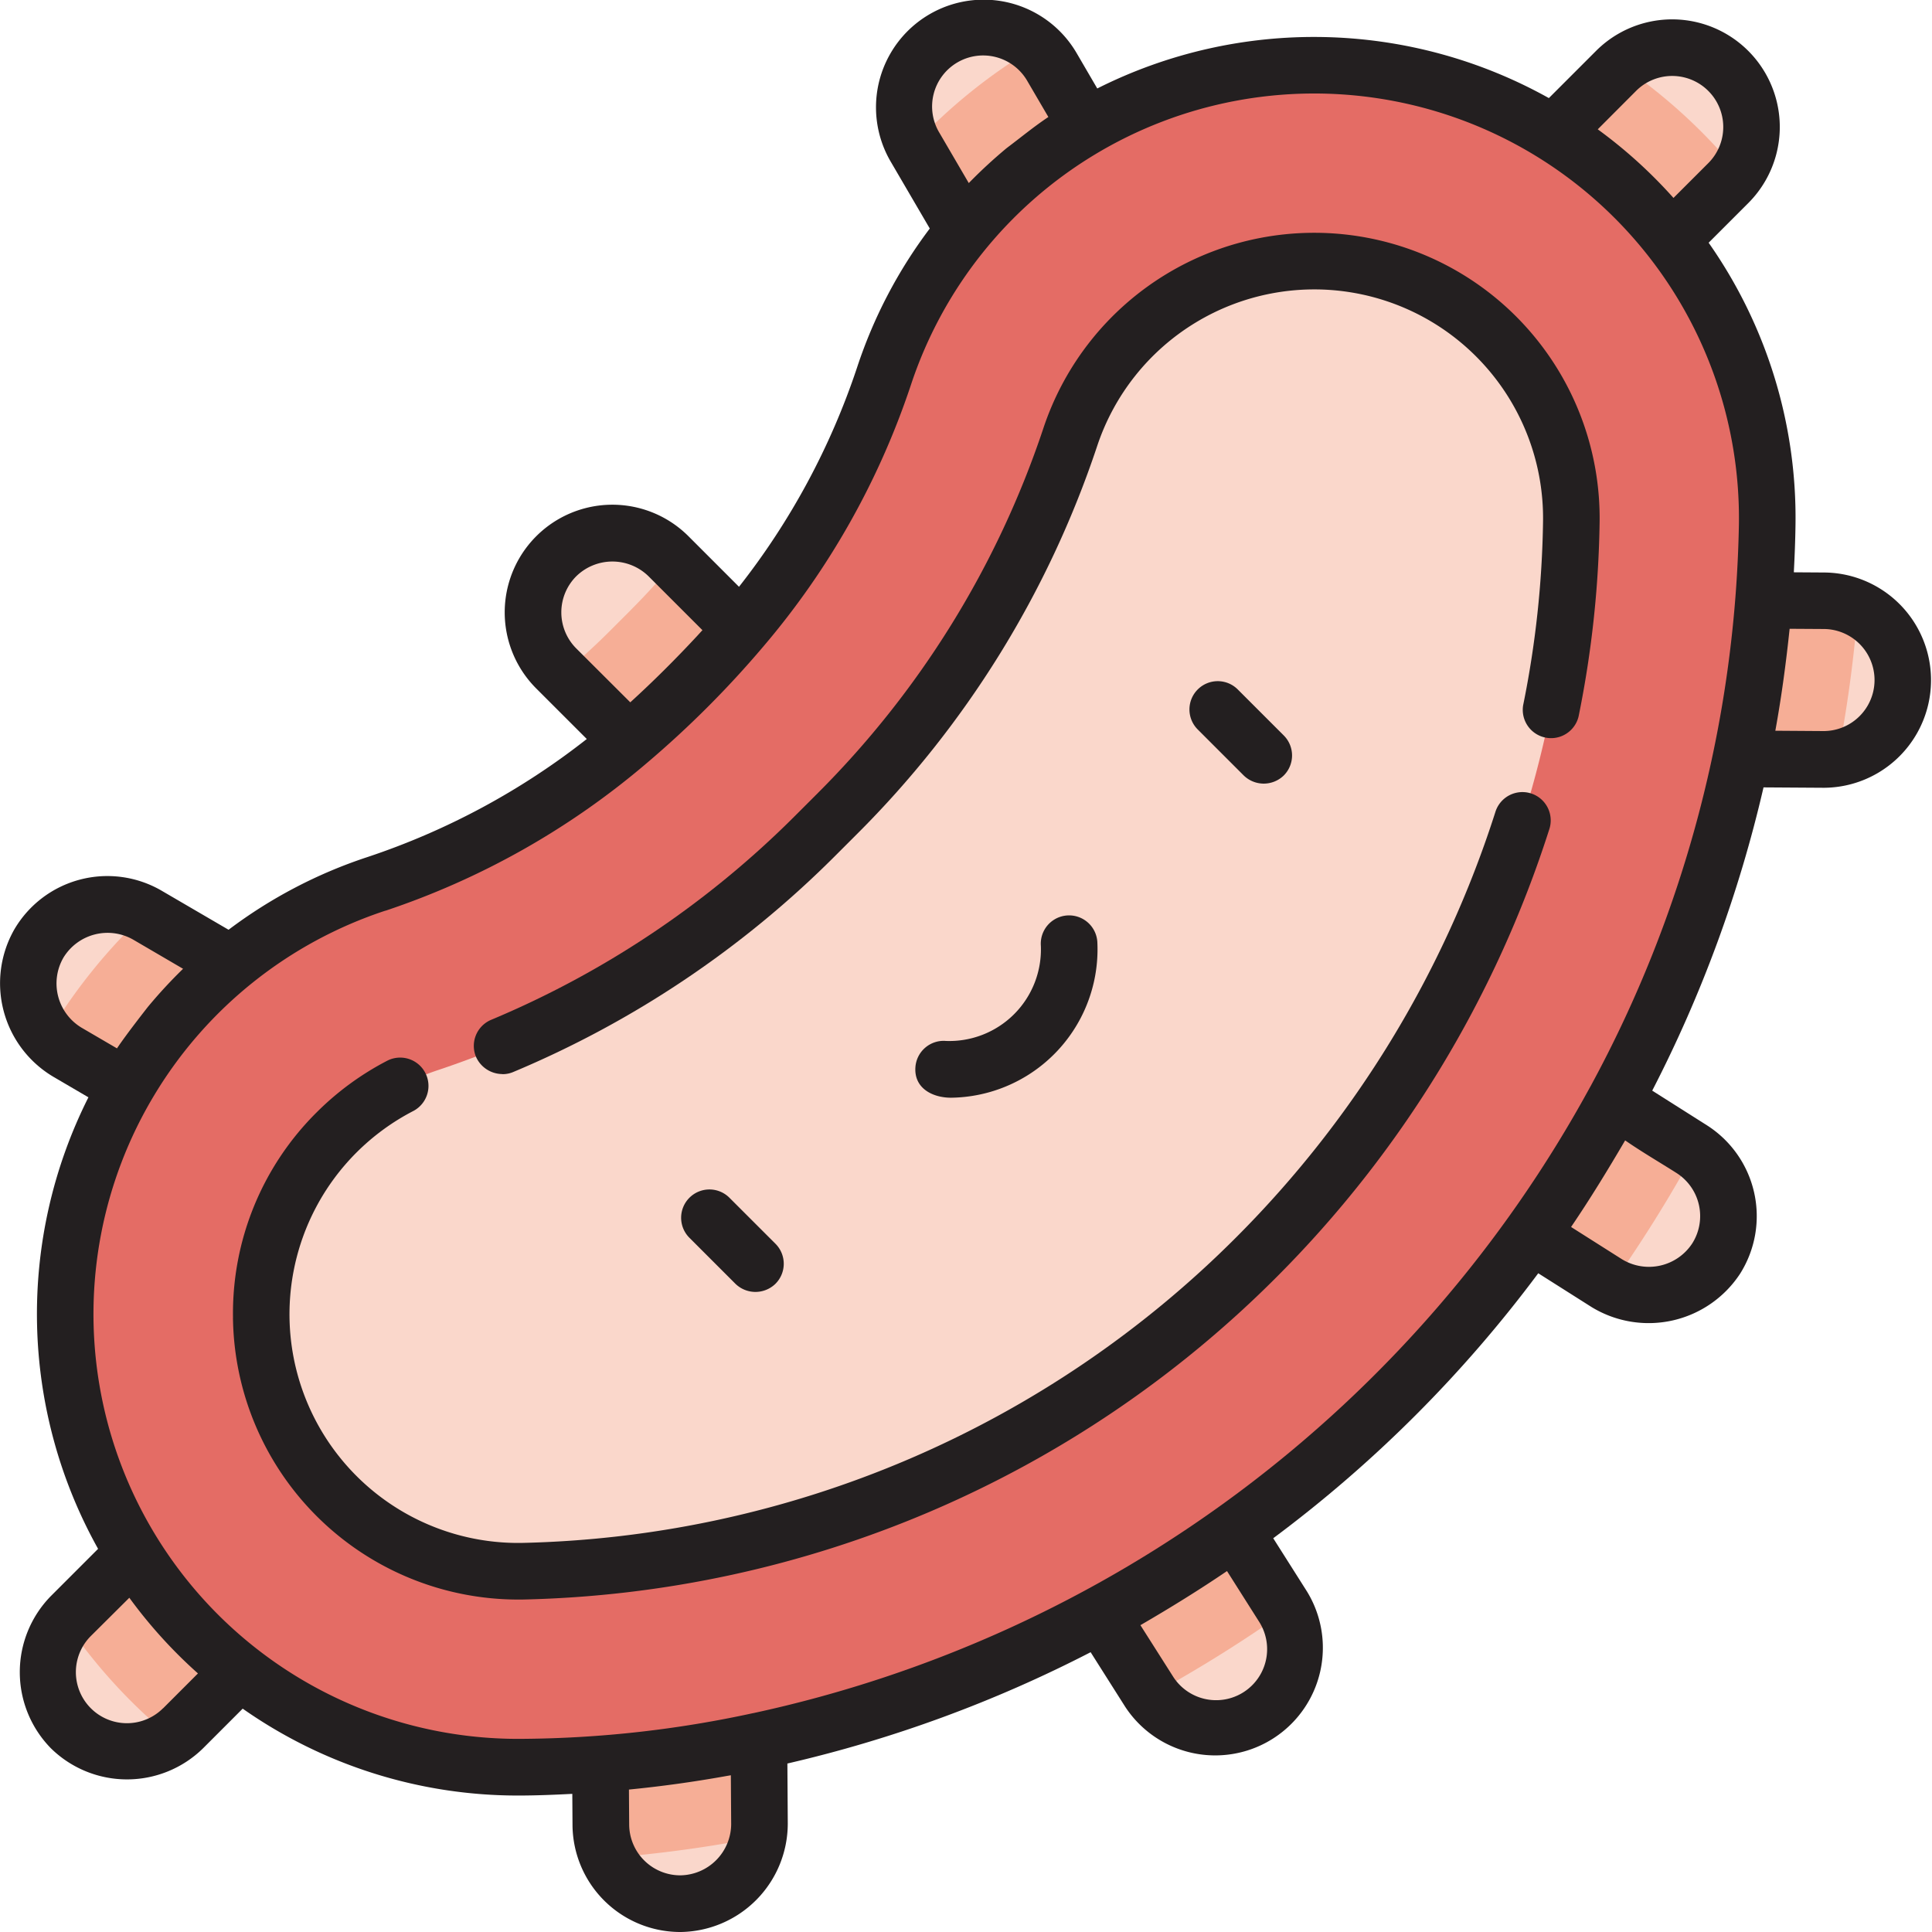 <?xml version="1.0" encoding="UTF-8"?>
<svg xmlns="http://www.w3.org/2000/svg" xmlns:xlink="http://www.w3.org/1999/xlink" width="115.031" height="115.031" viewBox="0 0 115.031 115.031">
  <defs>
    <clipPath id="a">
      <rect width="115.031" height="115.031" fill="none"></rect>
    </clipPath>
  </defs>
  <g transform="translate(0 0)" clip-path="url(#a)">
    <path d="M50.273,50.274a4.724,4.724,0,0,1-6.681,0L30.386,37.066a4.723,4.723,0,0,1,6.679-6.679L50.273,43.594a4.723,4.723,0,0,1,0,6.679" transform="translate(2.744 2.744)" fill="#fad7cb"></path>
    <path d="M40.761,104.6A4.723,4.723,0,0,1,32.7,101.3l-.12-18.679a4.723,4.723,0,1,1,9.447-.061l.12,18.678a4.712,4.712,0,0,1-1.384,3.371" transform="translate(3.083 7.368)" fill="#fad7cb"></path>
    <path d="M70.773,94.822a4.727,4.727,0,0,1-7.333-.809l-10-15.778a4.723,4.723,0,0,1,7.98-5.056l10,15.778a4.722,4.722,0,0,1-.646,5.865" transform="translate(4.988 6.717)" fill="#fad7cb"></path>
    <path d="M25.72,66.686A4.724,4.724,0,0,1,20,67.422L3.872,58a4.724,4.724,0,1,1,4.766-8.157l16.126,9.424a4.725,4.725,0,0,1,.956,7.422" transform="translate(0.145 4.655)" fill="#fad7cb"></path>
    <path d="M23.873,82.645,10.665,95.853a4.723,4.723,0,0,1-6.679-6.679L17.193,75.966a4.723,4.723,0,0,1,6.679,6.679" transform="translate(0.246 7.058)" fill="#fad7cb"></path>
    <path d="M82.644,23.873,95.852,10.665a4.723,4.723,0,1,0-6.681-6.679L75.965,17.193a4.723,4.723,0,0,0,6.679,6.679" transform="translate(7.058 0.246)" fill="#fad7cb"></path>
    <path d="M104.6,40.762a4.7,4.7,0,0,1-3.37,1.384l-18.678-.12a4.723,4.723,0,1,1,.061-9.447l18.678.122a4.722,4.722,0,0,1,3.309,8.062" transform="translate(7.368 3.083)" fill="#fad7cb"></path>
    <path d="M94.821,70.773a4.724,4.724,0,0,1-5.866.646l-15.778-10a4.724,4.724,0,1,1,5.057-7.98l15.778,10a4.727,4.727,0,0,1,.809,7.333" transform="translate(6.717 4.988)" fill="#fad7cb"></path>
    <path d="M66.686,25.721a4.727,4.727,0,0,1-7.422-.956L49.841,8.638A4.723,4.723,0,1,1,58,3.873L67.422,20a4.726,4.726,0,0,1-.736,5.722" transform="translate(4.655 0.145)" fill="#fad7cb"></path>
    <path d="M49.71,8.38c.028.053.053.107.082.16l9.425,16.127A4.723,4.723,0,1,0,67.372,19.9L57.948,3.774a4.7,4.7,0,0,0-1.011-1.205A32.507,32.507,0,0,0,49.71,8.38" transform="translate(4.704 0.243)" fill="#f6ae96"></path>
    <path d="M95.853,10.573a4.684,4.684,0,0,0,.556-.675,32.851,32.851,0,0,0-6.9-6.313,4.5,4.5,0,0,0-.342.309L75.965,17.1a4.724,4.724,0,0,0,6.681,6.681Z" transform="translate(7.058 0.339)" fill="#f6ae96"></path>
    <path d="M101.294,32.7l-18.678-.122a4.723,4.723,0,0,0-.061,9.447l18.678.122a4.809,4.809,0,0,0,.8-.068,78.029,78.029,0,0,0,1.217-8.938,4.7,4.7,0,0,0-1.955-.441" transform="translate(7.368 3.083)" fill="#f6ae96"></path>
    <path d="M94.012,63.44l-15.778-10a4.723,4.723,0,1,0-5.057,7.979l15.778,10c.082.053.166.1.251.143a81.914,81.914,0,0,0,4.989-7.993c-.061-.044-.118-.09-.183-.13" transform="translate(6.717 4.988)" fill="#f6ae96"></path>
    <path d="M71.419,88.957l-10-15.778a4.723,4.723,0,0,0-7.98,5.056l10,15.778c.042.063.088.121.13.183a81.8,81.8,0,0,0,7.994-4.989c-.047-.084-.093-.167-.144-.25" transform="translate(4.988 6.717)" fill="#f6ae96"></path>
    <path d="M42.146,101.233l-.122-18.679a4.723,4.723,0,1,0-9.446.062l.12,18.678a4.688,4.688,0,0,0,.441,1.954,78.272,78.272,0,0,0,8.938-1.217,4.682,4.682,0,0,0,.068-.8" transform="translate(3.083 7.368)" fill="#f6ae96"></path>
    <path d="M17.1,75.966,3.894,89.173q-.172.172-.323.357A32.913,32.913,0,0,0,7.636,94.4Q8.72,95.466,9.885,96.42a4.6,4.6,0,0,0,.689-.567L23.781,82.645A4.723,4.723,0,1,0,17.1,75.966" transform="translate(0.338 7.058)" fill="#f6ae96"></path>
    <path d="M24.666,59.216,8.538,49.793c-.048-.028-.1-.049-.147-.077a33.04,33.04,0,0,0-4.157,4.711q-.892,1.228-1.657,2.52a4.678,4.678,0,0,0,1.2,1L19.9,67.372a4.723,4.723,0,0,0,4.766-8.156" transform="translate(0.244 4.705)" fill="#f6ae96"></path>
    <path d="M34.692,33.4l-1.3,1.3c-.9.9-1.846,1.756-2.819,2.565L43.443,50.125a4.723,4.723,0,0,0,6.681-6.679L37.258,30.578c-.809.973-1.664,1.917-2.566,2.818" transform="translate(2.893 2.894)" fill="#f6ae96"></path>
    <path d="M78.261,3.561A26.984,26.984,0,0,0,52.3,22.1,45.3,45.3,0,0,1,41.221,39.925l-1.3,1.3A45.316,45.316,0,0,1,22.1,52.3a26.975,26.975,0,0,0,8.77,52.595,75.643,75.643,0,0,0,74.026-74.024A26.97,26.97,0,0,0,78.261,3.561" transform="translate(0.337 0.337)" fill="#e46c65"></path>
    <path d="M73.5,73.492A63.7,63.7,0,0,1,29.713,92.215,15.3,15.3,0,0,1,18.7,66.089a15.369,15.369,0,0,1,6.03-3.72A57.245,57.245,0,0,0,47.168,48.462l1.3-1.3A57.26,57.26,0,0,0,62.375,24.73a15.351,15.351,0,0,1,3.718-6.03A15.3,15.3,0,0,1,92.219,29.712,63.693,63.693,0,0,1,73.5,73.492" transform="translate(1.346 1.345)" fill="#fad7cb"></path>
    <path d="M37.542,65.192a1.685,1.685,0,0,0,0,2.383l2.739,2.739a1.708,1.708,0,0,0,2.384,0,1.685,1.685,0,0,0,0-2.383l-2.74-2.739a1.685,1.685,0,0,0-2.383,0" transform="translate(3.506 6.122)" fill="#231f20"></path>
    <path d="M65.191,37.544a1.685,1.685,0,0,0,0,2.383l2.739,2.739a1.708,1.708,0,0,0,2.383,0,1.685,1.685,0,0,0,0-2.383l-2.739-2.739a1.685,1.685,0,0,0-2.383,0" transform="translate(6.122 3.506)" fill="#231f20"></path>
    <path d="M51.586,57.264a1.686,1.686,0,0,0-1.794,1.569c-.085,1.265,1.037,1.813,2.122,1.813a8.835,8.835,0,0,0,8.71-9.284,1.685,1.685,0,0,0-3.363.227,5.454,5.454,0,0,1-5.676,5.676" transform="translate(4.711 4.712)" fill="#231f20"></path>
    <path d="M27.46,62.756a1.61,1.61,0,0,0,.645-.122A59.676,59.676,0,0,0,47.257,49.789l1.3-1.3a58.917,58.917,0,0,0,14.319-23.1,13.622,13.622,0,0,1,26.558,4.434,58.917,58.917,0,0,1-1.185,10.967,1.685,1.685,0,0,0,3.3.672,62.3,62.3,0,0,0,1.253-11.6,16.993,16.993,0,0,0-33.13-5.529,55.536,55.536,0,0,1-13.5,21.769l-1.3,1.3a56.3,56.3,0,0,1-18.06,12.116,1.684,1.684,0,0,0-.912,2.2,1.725,1.725,0,0,0,1.558,1.032" transform="translate(2.439 1.199)" fill="#231f20"></path>
    <path d="M12.672,74.384A16.989,16.989,0,0,0,29.655,91.16h.217A65.394,65.394,0,0,0,74.825,71.943,66.236,66.236,0,0,0,91.051,45.28a1.685,1.685,0,1,0-3.212-1.022,62.918,62.918,0,0,1-15.4,25.3A62,62,0,0,1,29.829,87.789a13.617,13.617,0,0,1-9.8-23.248,13.688,13.688,0,0,1,3.4-2.48,1.686,1.686,0,0,0-1.55-2.994,17.027,17.027,0,0,0-4.229,3.09,16.855,16.855,0,0,0-4.976,12.227" transform="translate(1.199 4.077)" fill="#231f20"></path>
    <path d="M3.157,64.1l2.108,1.234A28.676,28.676,0,0,0,5.84,92.218l-2.81,2.81a6.473,6.473,0,0,0,0,9.064,6.466,6.466,0,0,0,9.062,0l2.358-2.359a28.5,28.5,0,0,0,16.4,5.173c1.076,0,2.151-.045,3.225-.1l.012,1.858a6.415,6.415,0,0,0,6.408,6.367h.043a6.463,6.463,0,0,0,6.366-6.451L46.881,105a77.363,77.363,0,0,0,18.055-6.628l2.058,3.249A6.409,6.409,0,0,0,77.82,94.761l-2.012-3.174A76.942,76.942,0,0,0,91.587,75.81l3.174,2.011a6.512,6.512,0,0,0,8.843-1.983,6.416,6.416,0,0,0-1.983-8.844l-3.248-2.058A77.4,77.4,0,0,0,105,46.881l3.578.023h.043a6.409,6.409,0,0,0,.041-12.817l-1.858-.012c.05-.952.088-1.906.1-2.86a28.492,28.492,0,0,0-5.172-16.763l2.359-2.359A6.408,6.408,0,0,0,95.029,3.03l-2.81,2.81a28.68,28.68,0,0,0-26.888-.572L64.1,3.157A6.409,6.409,0,1,0,53.032,9.623l2.327,3.983A28.515,28.515,0,0,0,51.023,21.9,43.161,43.161,0,0,1,44,34.937l-3.008-3.009a6.409,6.409,0,0,0-9.064,9.064L34.937,44A43.176,43.176,0,0,1,21.9,51.022a28.541,28.541,0,0,0-8.291,4.336L9.623,53.032a6.419,6.419,0,0,0-8.767,2.3,6.473,6.473,0,0,0,2.3,8.767m6.552,37.61a3.038,3.038,0,1,1-4.3-4.3L7.7,95.13a28.642,28.642,0,0,0,4.086,4.506l-2.072,2.073M43.515,105.7l.019,2.9a3.068,3.068,0,0,1-3.019,3.057H40.5a3.042,3.042,0,0,1-3.039-3.018l-.014-2.091.021,0q2.877-.284,5.728-.794c.107-.02.216-.036.323-.056M73.057,93.543l1.916,3.023a3.037,3.037,0,1,1-5.132,3.251L67.9,96.762l.048-.027c1.722-1,3.448-2.067,5.105-3.192M96.763,67.9c.986.684,2.039,1.295,3.054,1.939a3.042,3.042,0,0,1,.94,4.192,3.08,3.08,0,0,1-4.192.94l-3.022-1.916c.013-.019.025-.039.038-.059,1.125-1.659,2.166-3.366,3.182-5.1m9.789-30.458,2.09.013a3.039,3.039,0,0,1-.039,6.077l-2.9-.02c.366-2.006.636-4.025.849-6.052l0-.019M97.412,5.413a3.038,3.038,0,0,1,4.3,4.3l-2.073,2.072A28.632,28.632,0,0,0,95.13,7.7Zm-41.47,2.51a3.038,3.038,0,1,1,5.245-3.065L62.42,6.966c-.864.574-1.653,1.229-2.48,1.849A29.387,29.387,0,0,0,57.681,10.9L55.942,7.923M34.312,38.609a3.04,3.04,0,0,1,0-4.3,3.077,3.077,0,0,1,4.3,0l3.211,3.211c-.108.118-.216.236-.324.354-1.27,1.366-2.593,2.687-3.972,3.942ZM22.949,54.225a46.81,46.81,0,0,0,15.571-8.8,59.582,59.582,0,0,0,6.922-6.924A46.785,46.785,0,0,0,54.225,22.95a25.29,25.29,0,0,1,49.31,8.224A72.775,72.775,0,0,1,94.683,64.71l-.009.013A74.69,74.69,0,0,1,44.85,102h-.012a66.527,66.527,0,0,1-13.668,1.53,25.29,25.29,0,0,1-8.222-49.31M3.767,57.033a3.078,3.078,0,0,1,4.156-1.091l2.977,1.74a29.127,29.127,0,0,0-2.084,2.255c-.011.014-1.291,1.64-1.851,2.483L4.857,61.189a3.073,3.073,0,0,1-1.09-4.155" transform="translate(0 0)" fill="#231f20"></path>
  </g>
</svg>

